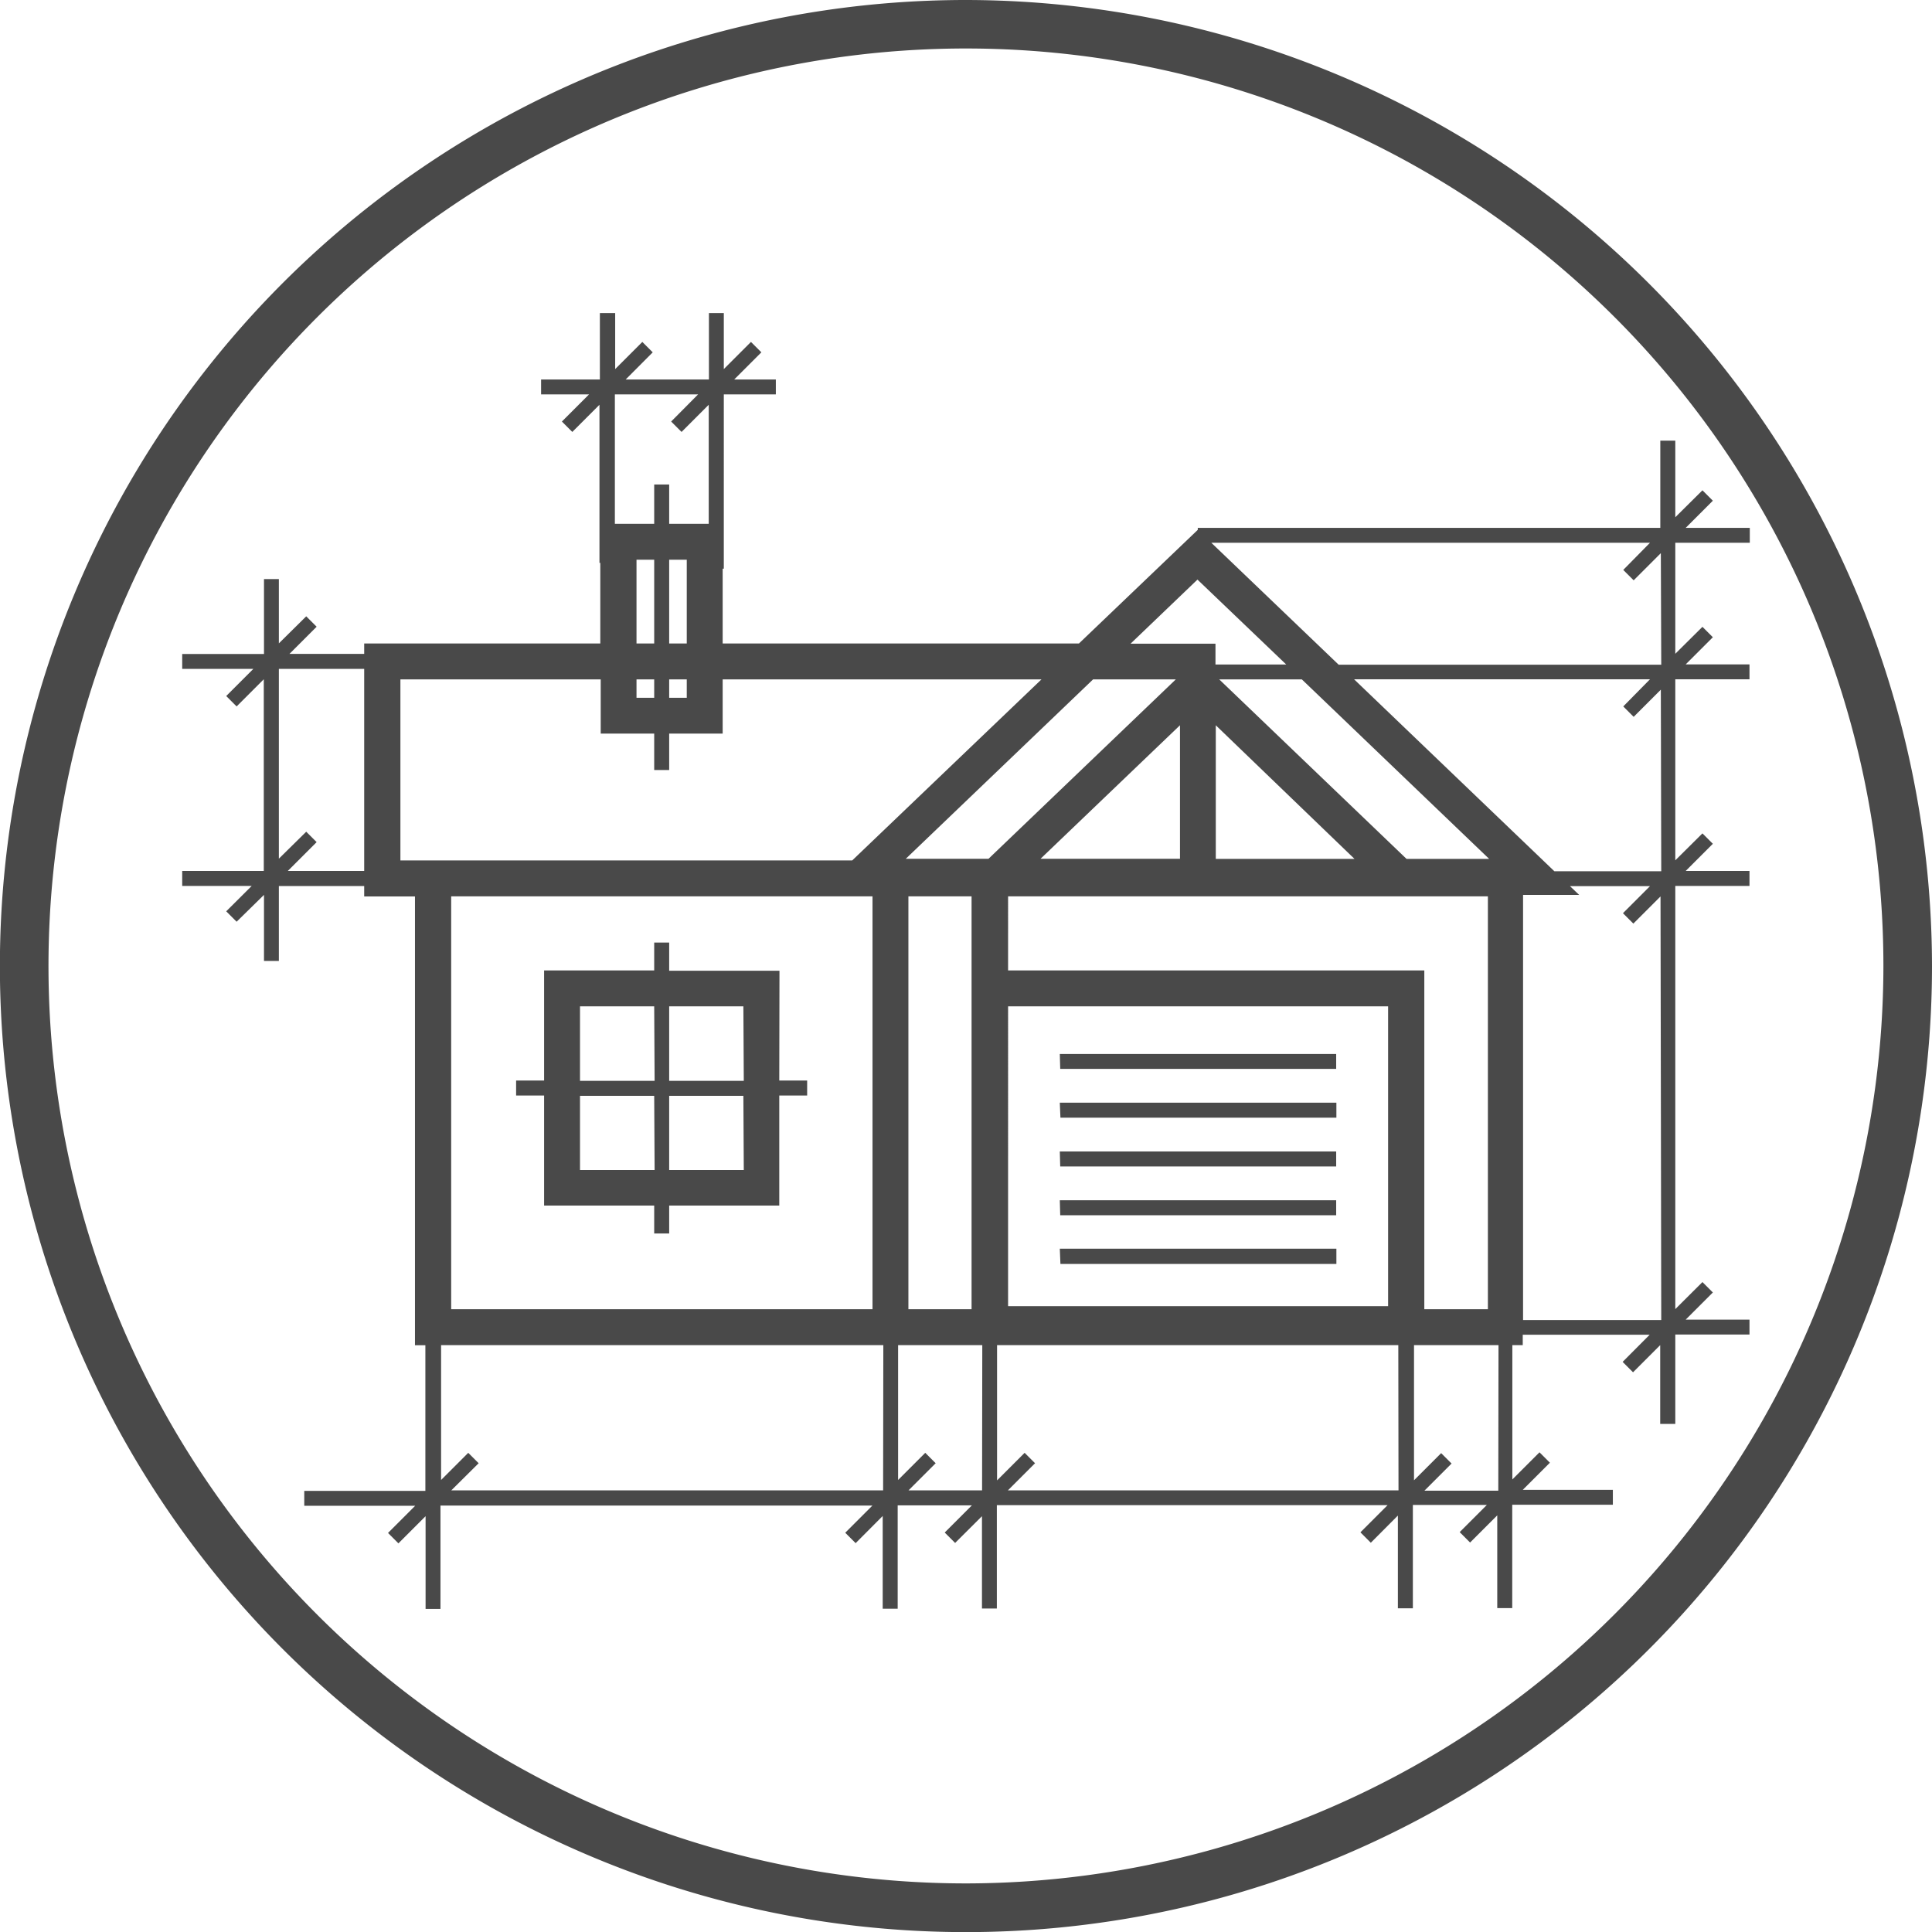 <?xml version="1.0" encoding="utf-8"?><svg id="Layer_1" data-name="Layer 1" xmlns="http://www.w3.org/2000/svg" viewBox="0 0 185.67 185.67"><path d="M92.84,0a92.84,92.84,0,1,0,92.83,92.84A92.95,92.95,0,0,0,92.84,0Zm0,181A88.17,88.17,0,1,1,181,92.84,88.26,88.26,0,0,1,92.84,181ZM168.16,52.16V50.73H162l2.61-2.61-1-1L161,49.71V42.35h-1.44v8.38H115.11v.19h0L103.69,61.84H69.45V54.65h.11V37.9h5V36.47h-4l2.61-2.61-1-1-2.61,2.61V30.09H68.13v6.38h-8l2.6-2.61-1-1-2.61,2.61V30.09H57.65v6.38H52V37.9h4.61L54,40.51l1,1,2.61-2.61V54.09h.08v7.75H35v1H27.82l2.61-2.61-1-1L26.8,61.83V55.65H25.37v7.2H17.51v1.43h6.84l-2.61,2.61,1,1,2.61-2.61V83.7H17.51v1.44h6.68l-2.45,2.44,1,1L25.37,86v6.35H26.8v-7.2H35v1h4.88v43.13h1v14H29.24v1.43H39.9l-2.61,2.61,1,1,2.61-2.61v8.91h1.43v-9.93H83.84l-2.61,2.61,1,1,2.6-2.61v8.91h1.44v-9.93H93.4l-2.61,2.61,1,1,2.58-2.57v8.87h1.43v-9.93h37.55l-2.61,2.61,1,1,2.6-2.61v8.91h1.44v-9.93h7.11l-2.61,2.61,1,1,2.61-2.61v8.91h1.44v-9.93H155v-1.43h-8.66l2.61-2.61-1-1-2.61,2.61V129.27h1v-1h12.2l-2.6,2.61,1,1,2.61-2.61v7.57H161v-8.59h7.13v-1.43H162l2.61-2.61-1-1L161,125.81V85.14h7.13V83.7H162l2.61-2.61-1-1L161,82.68V65.28h7.13V63.85H162l2.61-2.61-1-1L161,62.83V52.16ZM35,83.7H27.66l2.77-2.77-1-1L26.8,82.52V64.28H35Zm80.08-28,8.53,8.16h-6.8v-2h-8.16Zm2.09,9.59h7.94l18,17.25h-7.94Zm13,17.25H116.84V69.7ZM59.09,37.9h8L64.5,40.51l1,1,2.61-2.61V50.34H64.31V46.56H62.87v3.78H59.09Zm5.22,23.94V53.79H66v8.05ZM66,65.29v1.77H64.31V65.29Zm-4.83-3.45V53.79h1.7v8.05Zm1.7,3.45v1.77h-1.7V65.29Zm22,77.94H43.37L46,140.62l-1-1-2.61,2.61V129.27h42.5ZM43.36,125.82V86.14H83.85v39.68ZM81.9,82.69H38.48V65.29H57.73V70.5h5.14V74h1.44V70.5h5.14V65.29h30.64Zm12.48,60.54H87.31l2.61-2.61-1-1-2.61,2.61V129.27h8.09ZM87.3,125.82V86.14h6.07v39.68ZM95,82.53H87.05l18-17.24H113Zm18.4-12.83V82.53H100Zm21,73.53H96.86l2.61-2.61-1-1-2.65,2.65v-13h38.56Zm-37.52-17.7V96.71h36.52v28.82Zm0-32.27V86.14h46.11v39.68h-6.11V93.26Zm47.11,50h-7.1l2.61-2.61-1-1-2.61,2.61V129.27h8.12Zm15.66-16.4H146.37V86h5.39l-.88-.84h7.69l-2.6,2.6,1,1,2.61-2.61Zm0-43.13H149.38L130.13,65.28h28.44L156,67.89l1,1,2.61-2.61Zm0-19.85h-31L116.41,52.16h42.16L156,54.77l1,1,2.61-2.61Zm-57.74,43.53h26.52v-1.44H101.85Zm0,14.06h26.52V120H101.85Zm-27-28.18H64.31V90.58H62.87v2.68H52.29v10.58H49.6v1.44h2.69v10.58H62.87v2.68h1.44v-2.68H74.89V105.28h2.68v-1.44H74.89Zm-12,19.15H55.74v-7.13h7.13Zm0-8.57H55.74V96.71h7.13Zm8.57,8.57H64.31v-7.13h7.13Zm0-8.57H64.31V96.71h7.13Zm30.41,8.23h26.52v-1.44H101.85Zm0-9.38h26.52v-1.43H101.85Zm0,14.07h26.52v-1.44H101.85Z" transform="translate(0 0)" style="fill:#494949"/></svg>